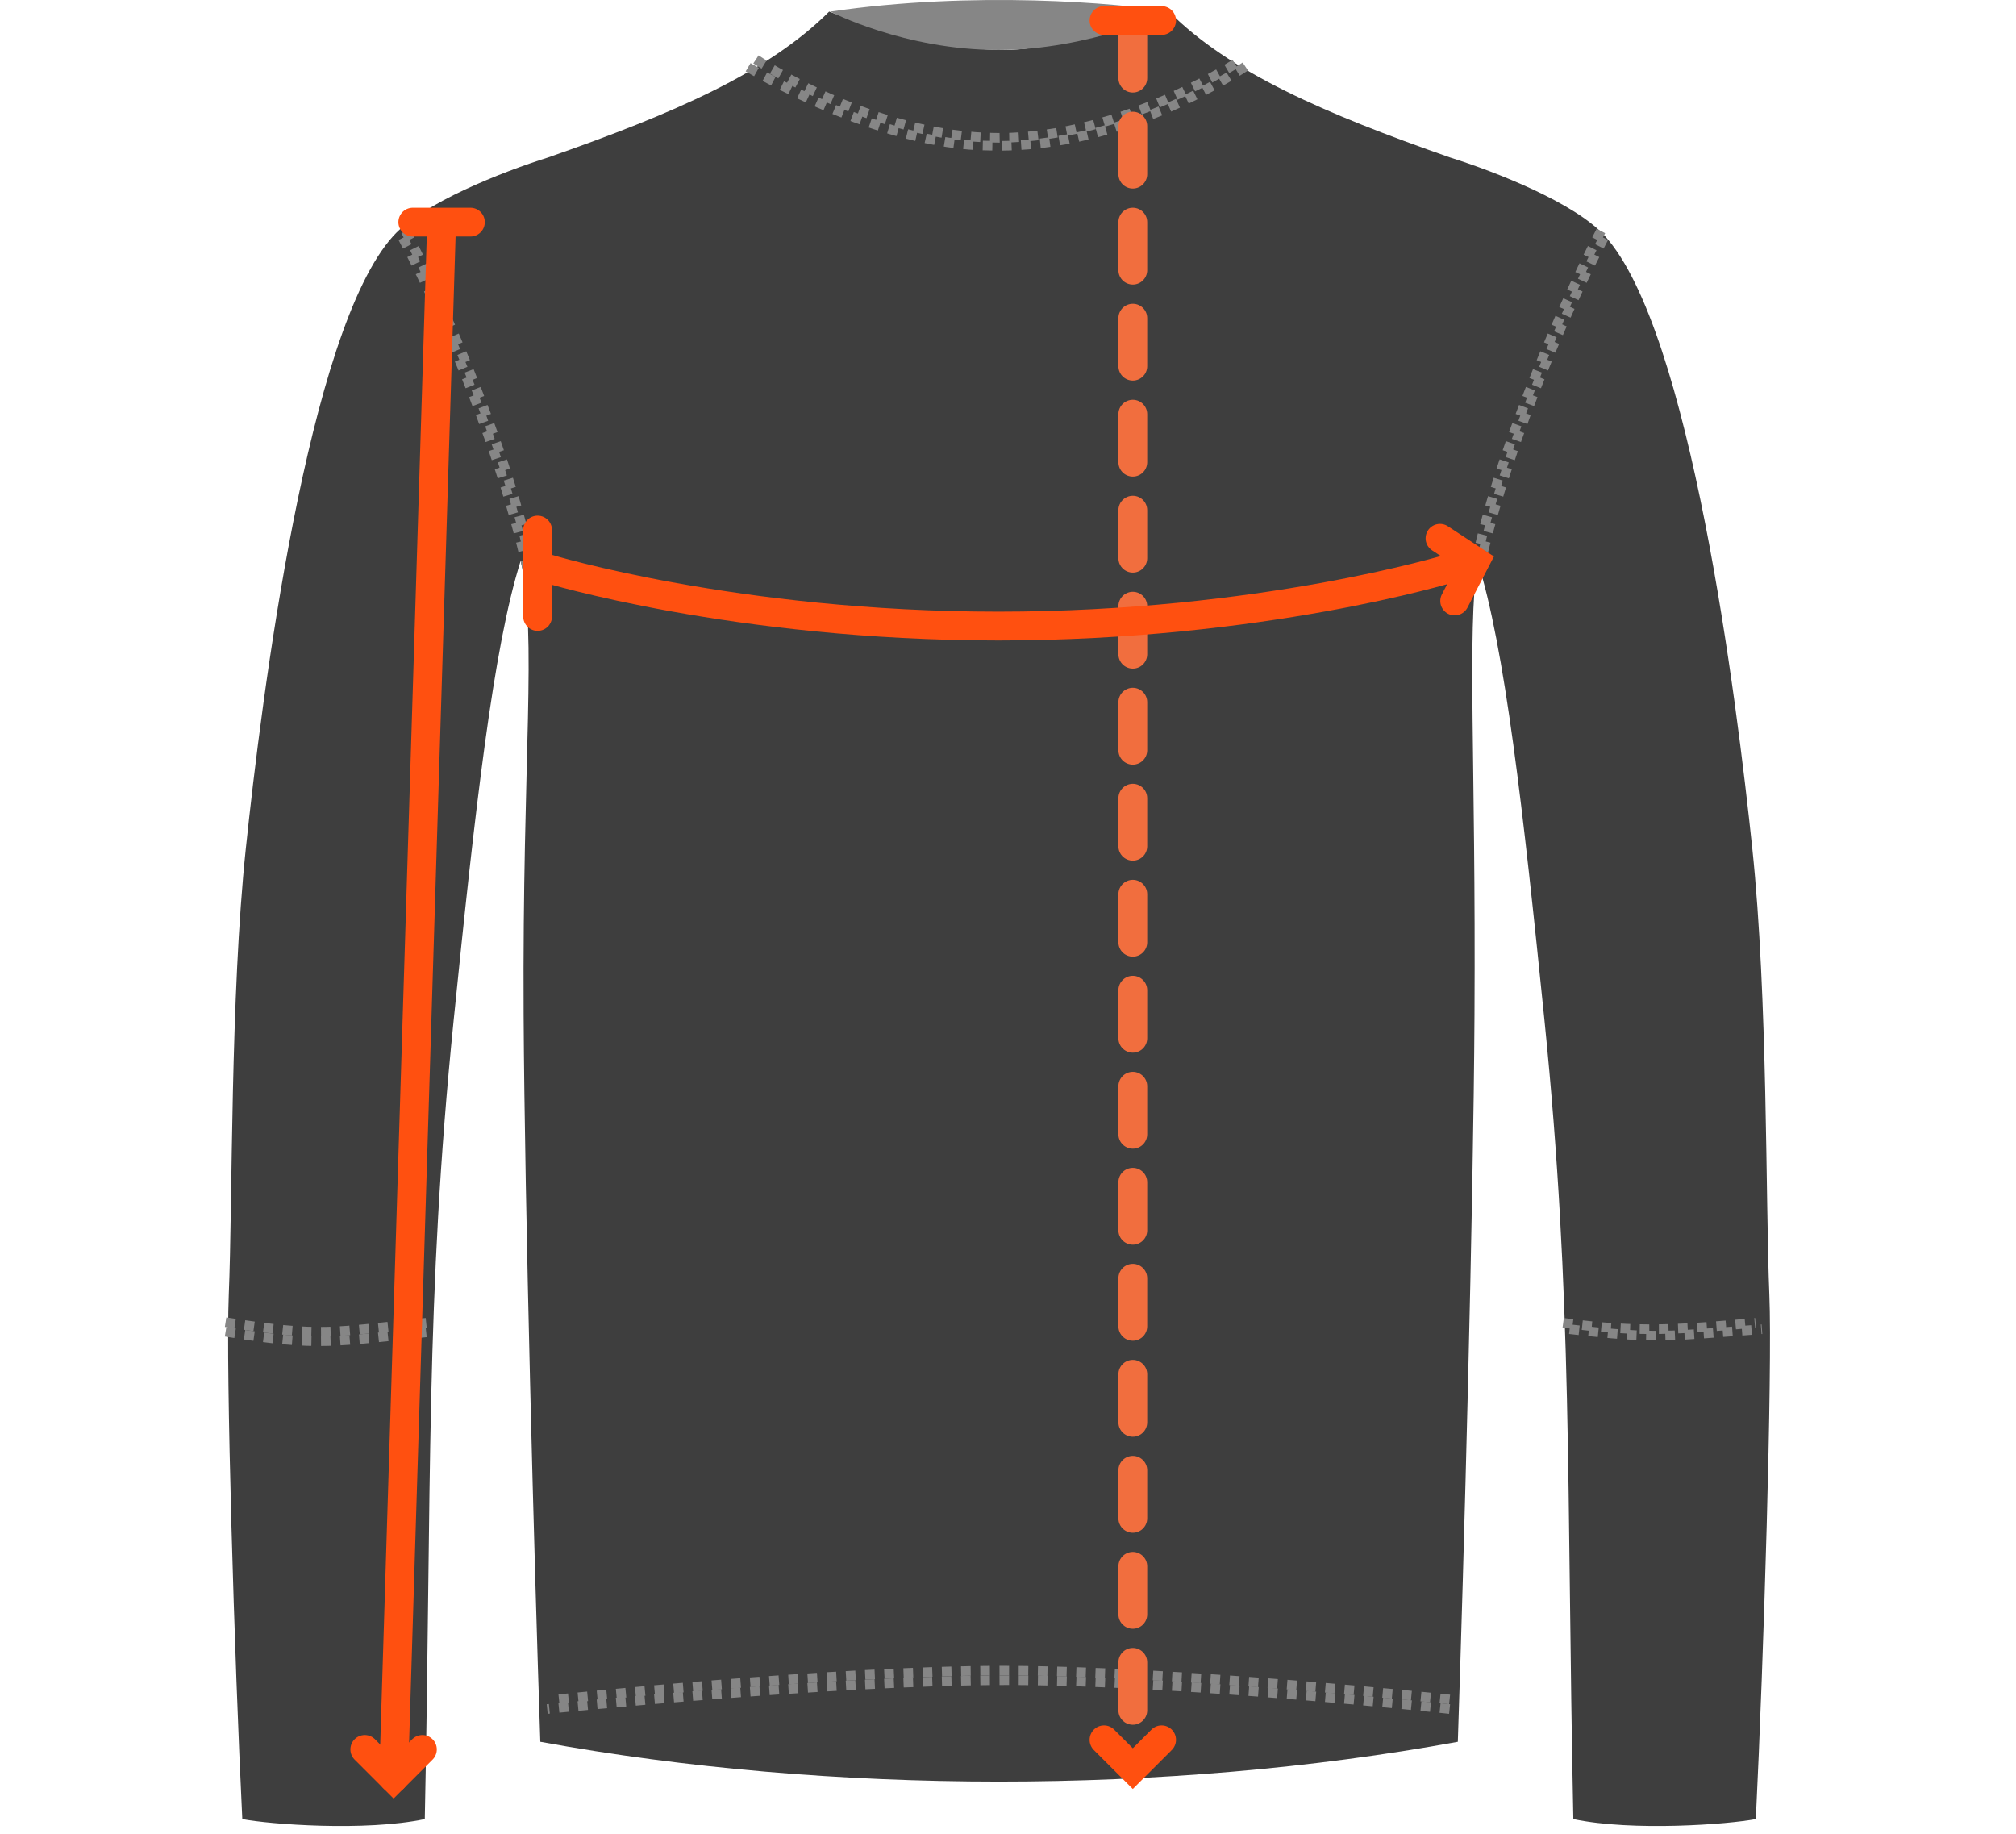 <svg width="210" height="191" viewBox="0 0 210 191" fill="none" xmlns="http://www.w3.org/2000/svg">
<path d="M163.889 189.465C170.097 190.772 180.039 190.01 182.898 189.465C183.715 172.855 184.633 142.691 184.306 134.849C183.898 125.046 184.163 103.877 182.529 88.356C180.895 72.835 176.106 34.453 167.175 24.58C164.054 21.131 155.822 17.902 151.039 16.399C137.968 11.825 128.112 7.551 121.768 1.207C121.768 1.207 111.568 5.096 104.737 5.207C97.397 5.326 86.37 1.207 86.37 1.207C80.025 7.551 70.169 11.825 57.099 16.399C52.316 17.902 44.083 21.131 40.963 24.58C32.031 34.453 27.242 72.835 25.609 88.356C23.975 103.877 24.24 125.046 23.831 134.849C23.505 142.691 24.423 172.855 25.24 189.465C28.099 190.01 38.041 190.772 44.249 189.465C44.97 154.46 44.302 135.436 47.257 106.258C49.463 84.476 51.381 67.39 54.24 58.404C55.985 66.318 54.398 78.749 54.544 105.706C54.653 125.753 55.655 162.816 56.282 181.412C86.477 186.941 121.662 186.94 151.856 181.412C152.483 162.816 153.485 125.753 153.593 105.706C153.74 78.749 152.817 66.318 153.898 58.404C156.757 67.39 158.674 84.476 160.88 106.258C163.836 135.436 163.168 154.46 163.889 189.465Z" fill="#3E3E3E"/>
<path d="M104 5.207C94.182 5.207 86.5 1.207 86.5 1.207C101.425 -0.979 116.219 0.296 122 1.207C122 1.207 113.491 5.207 104 5.207Z" fill="#868686"/>
<path d="M162.834 137.772C170.652 138.831 175.05 138.478 182.868 137.772" stroke="#868686" stroke-dasharray="1 1"/>
<path d="M163.502 138.44C172.786 139.499 173.763 139.146 183.536 138.44" stroke="#868686" stroke-dasharray="1 1"/>
<path d="M23.5 138.707C33.232 140.291 35 139.707 45 138.707" stroke="#868686" stroke-dasharray="1 1"/>
<path d="M23.5 137.707C33.695 139.291 34.268 138.763 45 137.707" stroke="#868686" stroke-dasharray="1 1"/>
<path d="M166.758 24.059C163.896 29.523 156.494 45.588 153.819 58.304" stroke="#868686" stroke-dasharray="1 1"/>
<path d="M42.262 24.059C45.123 29.523 52.525 45.588 55.201 58.304" stroke="#868686" stroke-dasharray="1 1"/>
<path d="M167.058 24.771C164.204 30.189 157.454 44.395 154.152 58.972" stroke="#868686" stroke-dasharray="1 1"/>
<path d="M41.961 24.771C44.815 30.189 51.565 44.395 54.867 58.972" stroke="#868686" stroke-dasharray="1 1"/>
<path d="M151 177C151 177 122.782 174 104.5 174C86.327 174 58 177 58 177" stroke="#868686" stroke-dasharray="1 1"/>
<path d="M151 178C151 178 123.296 175 104.817 175C86.449 175 57 178 57 178" stroke="#868686" stroke-dasharray="1 1"/>
<path d="M78.747 6.188C78.747 6.188 90.848 14.357 104.071 14.357C117.294 14.356 129.395 6.188 129.395 6.188" stroke="#868686" stroke-dasharray="1 1"/>
<path d="M77.931 7.004C77.931 7.004 91.409 15.173 103.154 15.173C117.55 15.582 130.212 6.596 130.212 6.596" stroke="#868686" stroke-dasharray="1 1"/>
<path d="M46 23.207L41 185.207" stroke="#FF5010" stroke-width="3" stroke-linecap="round"/>
<path d="M44 182.207L41 185.207L38 182.207" stroke="#FF5010" stroke-width="3" stroke-linecap="round"/>
<path d="M43 23.137H49" stroke="#FF5010" stroke-width="3" stroke-linecap="round"/>
<path d="M118 3.137V182.137" stroke="#F16E3E" stroke-width="3" stroke-linecap="round" stroke-dasharray="5 5"/>
<path d="M115 2.137L121 2.137" stroke="#FF5010" stroke-width="3" stroke-linecap="round"/>
<path d="M121 181.207L118 184.207L115 181.207" stroke="#FF5010" stroke-width="3" stroke-linecap="round"/>
<path d="M56 64.207L56 55.207" stroke="#FF5010" stroke-width="3" stroke-linecap="round"/>
<path d="M150 56.066L153.665 58.47L151.529 62.594" stroke="#FF5010" stroke-width="3" stroke-linecap="round"/>
<path d="M57 59.207C57 59.207 76.583 65.207 104 65.207C131.417 65.207 151 59.207 151 59.207" stroke="#FF5010" stroke-width="3" stroke-linecap="round"/>
</svg>

